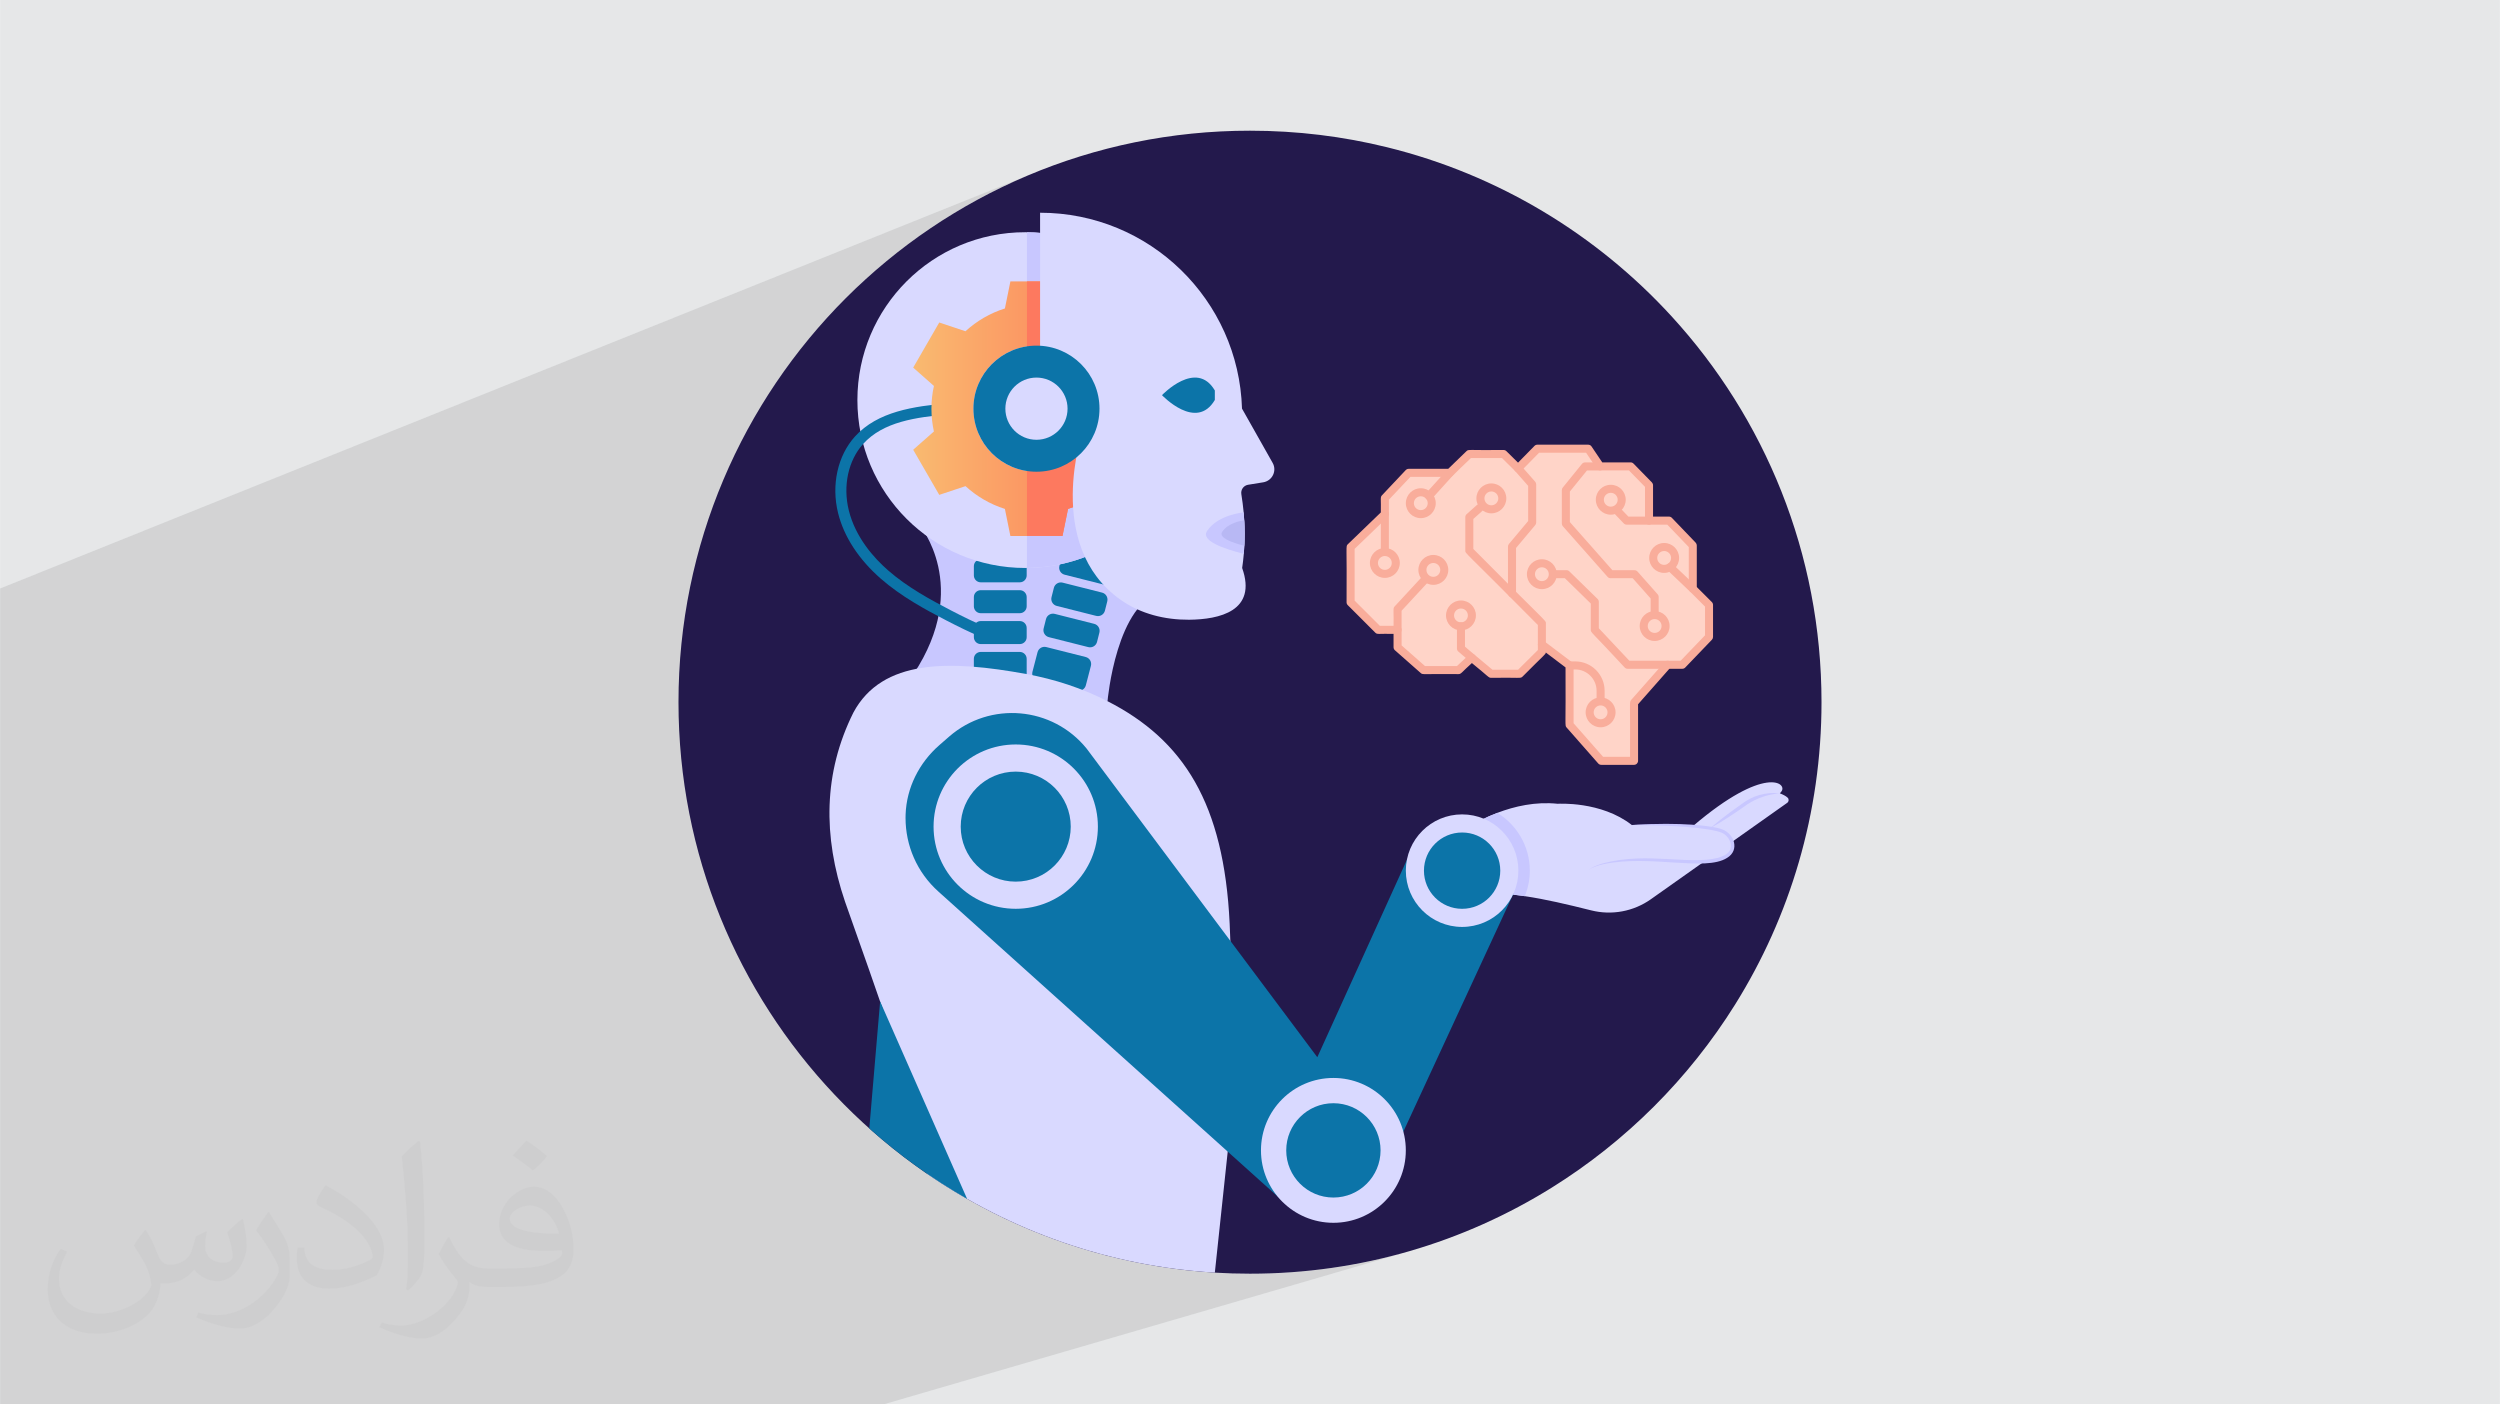 <?xml version="1.0" encoding="UTF-8"?>
<!DOCTYPE svg PUBLIC "-//W3C//DTD SVG 1.0//EN" "http://www.w3.org/TR/2001/REC-SVG-20010904/DTD/svg10.dtd">
<!-- Creator: CorelDRAW -->
<svg xmlns="http://www.w3.org/2000/svg" xml:space="preserve" width="3.708in" height="2.083in" version="1.0" style="shape-rendering:geometricPrecision; text-rendering:geometricPrecision; image-rendering:optimizeQuality; fill-rule:evenodd; clip-rule:evenodd"
viewBox="0 0 3702.73 2080.18"
 xmlns:xlink="http://www.w3.org/1999/xlink"
 xmlns:xodm="http://www.corel.com/coreldraw/odm/2003">
 <defs>
  <style type="text/css">
   <![CDATA[
    .fil0 {fill:#E6E7E8}
    .fil6 {fill:#0C74A8;fill-rule:nonzero}
    .fil3 {fill:#23194C;fill-rule:nonzero}
    .fil9 {fill:#B8B8F4;fill-rule:nonzero}
    .fil5 {fill:#C8C7FF;fill-rule:nonzero}
    .fil4 {fill:#D9D9FF;fill-rule:nonzero}
    .fil11 {fill:#F9AD9B;fill-rule:nonzero}
    .fil8 {fill:#FD795F;fill-rule:nonzero}
    .fil10 {fill:#FFD4C8;fill-rule:nonzero}
    .fil2 {fill:#373435;fill-opacity:0.031}
    .fil1 {fill:#2B2A29;fill-opacity:0.102}
    .fil7 {fill:url(#id0)}
   ]]>
  </style>
  <linearGradient id="id0" gradientUnits="userSpaceOnUse" x1="1352.48" y1="605.35" x2="1717.95" y2="605.35">
   <stop offset="0" style="stop-opacity:1; stop-color:#F9BA70"/>
   <stop offset="1" style="stop-opacity:1; stop-color:#FE7055"/>
  </linearGradient>
 </defs>
 <g id="Layer_x0020_1">
  <polygon class="fil0" points="-0,0 3702.73,0 3702.73,2080.18 -0,2080.18 "/>
  <path class="fil1" d="M-0 1529.95l0 -1.34 0 -1.18 0 -0.4 0 -0.77 0 -0.87 0 -1.73 0 -1.03 0 -0.79 0 -2.18 0 -1.07 0 -0.09 0 -1.95 0 -0.53 0 -1.08 0 -2.15 0 -2.39 0 -0.1 0 -1.65 0 -3.58 0 -0.24 0 -0.18 0 -2.28 0 -0.82 0 -0.35 0 -0.16 0 -0.85 0 -0.08 0 -0.93 0 -0.15 0 -2.37 0 -0.51 0 -0.04 0 -0.09 0 -0.57 0 -0.65 0 -0.42 0 -0.28 0 -0.05 0 -0.33 0 -0.21 0 -0.37 0 -0.9 0 -0.36 0 -0.74 0 -0.9 0 -0.55 0 -0.87 0 -0.13 0 -2.06 0 -0.69 0 -3.03 0 -0.49 0 -0 0 -3.42 0 -0.32 0 -0.01 0 -0.12 0 -0.77 0 -0.31 0 -0.68 0 -0.13 0 -0.75 0 -1.3 0 -0.92 0 -0.19 0 -1.39 0 -0.29 0 -1.71 0 -1.08 0 -0.37 0 -0.63 0 -0.45 0 -3.34 0 -0.19 0 -1.83 0 -1.88 0 -0.4 0 -1.54 0 -0.09 0 -1.66 0 -1.97 0 -0.35 0 -0.23 0 -1.32 0 -1.16 0 -2.48 0 -0.33 0 -0.78 0 -2.91 0 -1.84 0 -4.58 0 -1.46 0 -0.54 0 -1.56 0 -2.94 0 -4.25 0 -0 0 -2.71 0 -0.91 0 -1.85 0 -5.48 0 -3.7 0 -0.59 0 -2.05 0 -0.02 0 -0.51 0 -0.09 0 -3.49 0 -3 0 -0.69 0 -4.05 0 -0.68 0 -3.8 0 -0.73 0 -0.02 0 -12.68 0 -4.08 0 -5.25 0 -3.11 0 -6.46 0 -7.91 0 -2.48 0 -5.72 0 -7.55 0 -0.17 0 -6.73 0 -4.21 0 -12.65 0 -7.71 0 -16.01 0 -12.43 0 -3.23 0 -18.75 0 -0.91 0 -0.61 0 -10.69 0 -10.63 0 -0.74 0 -2.93 0 -5.53 0 -4.14 0 -0.02 0 -16.08 0 -23.55 0 -14.02 0 -0.05 0 -14.82 0 -4.87 0 -0.06 0 -0.85 0 -2.09 0 -7.78 0 -0.04 0 -1.5 0 -14.44 0 -15.06 0 -1 0 -0.03 0 -3.93 0 -2.08 0 -0.01 0 -28.57 0 -21.63 0 -9.96 0 -0.34 0 -15.33 0 -9.03 0 -8.72 0 -57.14 0 -0.93 0 -17.16 0 -1.05 0 -56.42 1521.84 -611.61 -37.5 16.95 -36.5 18.69 -35.45 20.38 -34.35 22.02 -33.19 23.6 -31.98 25.13 -30.72 26.61 -7.9 7.53 266.19 -105.93 15.12 0.37 14.93 1.12 14.71 1.84 14.48 2.54 14.23 3.22 13.97 3.89 13.68 4.54 13.38 5.17 13.06 5.79 12.72 6.38 12.37 6.96 12 7.52 11.61 8.07 11.2 8.59 10.77 9.1 10.33 9.59 9.87 10.06 9.39 10.51 8.9 10.95 8.38 11.36 7.85 11.77 7.3 12.15 6.73 12.52 6.14 12.86 5.54 13.19 4.92 13.5 4.28 13.8 3.63 14.07 2.96 14.33 2.26 14.57 1.56 14.8 0.83 15 45.34 80.32 1.88 4.54 0.67 4.63 -0.45 4.56 -1.49 4.29 -2.45 3.84 -3.31 3.21 -4.09 2.4 -36.68 13.4 -0.26 0.75 -0.32 2.32 0.14 2.41 0.52 3.36 0.5 3.38 0.48 3.38 0.45 3.39 0.42 3.39 0.39 3.38 0.36 3.38 0.32 3.36 0 0 0.13 1.47 0.13 1.48 0.11 1.48 0.11 1.48 0.1 1.47 0.09 1.48 0.09 1.47 0.01 0.14 0.07 1.17 0.19 3.87 0.15 3.86 0.11 3.68 241.32 -87.29 0.58 -0.15 0.6 -0.09 0.61 -0.03 11.56 0 75.86 -27.42 0.79 -0.23 1.03 -0.15 1.36 -0.09 1.77 -0.04 2.27 -0.01 2.85 0.02 3.51 0.04 4.25 0.05 5.08 0.04 5.99 0.03 6.99 0 8.07 -0.04 9.23 -0.08 0.58 0.03 0.57 0.09 0.56 0.14 0.54 0.19 0.52 0.24 0.5 0.29 0.47 0.35 0.44 0.39 4.85 4.8 39.25 -14.12 0.57 -0.15 0.59 -0.09 0.6 -0.03 75.3 0 0.74 0.05 0.72 0.13 0.69 0.22 0.66 0.3 0.62 0.38 0.57 0.45 0.51 0.52 0.45 0.59 15.87 23.58 42.03 0 0.6 0.03 0.59 0.09 0.57 0.15 0.55 0.2 0.53 0.26 0.5 0.31 0.48 0.36 0.44 0.4 27.25 27.88 0.39 0.43 0.34 0.47 0.29 0.5 0.24 0.52 0.19 0.54 0.14 0.56 0.09 0.57 0.03 0.58 0 46.47 23.59 0 0.61 0.03 0.59 0.09 0.58 0.15 0.56 0.21 0.54 0.26 0.51 0.31 0.48 0.37 0.44 0.42 35.26 36.78 0.38 0.43 0.33 0.46 0.28 0.49 0.24 0.51 0.18 0.53 0.13 0.55 0.08 0.56 0.03 0.57 0 61.56 22.33 22.32 0.39 0.44 0.35 0.47 0.3 0.5 0.25 0.53 0.2 0.55 0.14 0.57 0.09 0.58 0.03 0.59 0 47.42 -0.03 0.57 -0.08 0.56 -0.13 0.55 -0.18 0.53 -0.24 0.51 -0.28 0.49 -0.33 0.46 -0.38 0.43 -39.55 41.22 -0.44 0.42 -0.48 0.37 -0.51 0.31 -0.53 0.26 -0.56 0.2 -29.49 9.89 -37.82 42.92 0 83.77 -0.12 1.2 -0.35 1.12 -0.55 1.01 -0.73 0.88 -0.88 0.73 -1.01 0.55 -234.52 77.02 2.3 0.59 3.82 1.4 33.28 -10.92 5.07 -1.63 5.19 -1.54 5.31 -1.43 5.41 -1.32 5.52 -1.19 5.62 -1.05 5.7 -0.89 5.79 -0.72 5.87 -0.55 5.94 -0.36 6 -0.15 6.06 0.07 6.11 0.29 6.16 0.53 0.73 -0.04 2.12 -0.07 3.38 -0.05 4.52 0.05 5.54 0.21 6.44 0.43 7.22 0.72 7.87 1.08 8.4 1.5 8.82 1.98 9.1 2.53 9.28 3.14 9.32 3.82 9.25 4.57 9.05 5.37 8.73 6.25 0.56 -0.02 1.49 -0.04 184.56 -59.64 4.73 -1.38 4.38 -1.03 4.03 -0.7 3.68 -0.39 3.35 -0.11 3.02 0.14 2.69 0.37 2.37 0.57 2.06 0.75 1.75 0.91 1.44 1.03 1.15 1.14 0.85 1.22 0.57 1.27 0.28 1.31 0 1.31 -0.26 1.29 -0.53 1.25 -0.79 1.18 -2.15 2.59 1.7 0.69 1.66 0.72 1.6 0.75 1.53 0.78 1.45 0.83 1.35 0.87 1.23 0.93 1.1 0.98 0.67 0.86 0.44 0.96 0.23 1.02 0.01 1.04 -0.21 1.02 -0.42 0.97 -0.63 0.88 -0.83 0.75 -81.21 57.45 0.1 0.3 0.1 0.3 0.09 0.31 0.09 0.31 0.08 0.32 0.08 0.32 0.07 0.33 0.07 0.34 0.31 2.1 0.09 2.15 -0.16 2.17 -0.45 2.18 -0.79 2.16 -1.16 2.13 -1.57 2.07 -2.02 1.99 -2.52 1.89 -3.04 1.76 -3.62 1.62 -4.23 1.45 -18.26 5.8 1.08 -0.07 4.66 -0.5 4.44 -0.67 4.22 -0.86 3.97 -1.07 -40.71 12.93 -0.32 0.23 -14.46 10.22 -12.01 8.5 -9.8 6.93 -7.8 5.52 -6.03 4.26 -4.47 3.16 -3.13 2.22 -2.02 1.43 -1.13 0.8 -0.04 0.03 -0.42 0.29 -0.02 0.01 -4.88 3.25 -5.02 2.97 -5.15 2.68 -5.28 2.39 -5.38 2.1 -5.47 1.81 -214.58 67.76 -120.97 261.41 1.54 6.02 1.63 10.65 0.55 10.97 -0.55 10.97 -1.63 10.65 -2.64 10.28 -3.61 9.86 -4.52 9.38 -5.37 8.84 -6.18 8.26 -6.92 7.62 -7.62 6.92 -8.26 6.18 -8.84 5.37 -9.38 4.52 -9.86 3.61 -205.61 60.77 -1.9 17.87 3.24 0.2 3.24 0.18 3.24 0.17 3.24 0.16 3.25 0.14 3.25 0.13 3.25 0.12 3.25 0.1 3.25 0.09 3.26 0.08 3.26 0.07 3.26 0.06 3.27 0.04 3.27 0.03 3.27 0.02 3.28 0.01 15.36 -0.14 15.3 -0.41 15.22 -0.68 15.16 -0.95 15.08 -1.21 15.01 -1.47 14.93 -1.73 14.85 -1.99 14.77 -2.25 14.68 -2.5 14.6 -2.75 14.51 -3 14.42 -3.25 14.32 -3.49 14.23 -3.73 14.12 -3.97 -779.56 227.08 -116.59 0 -55.12 0 -56.15 0 -52.51 0 -11.61 0 -40.79 0 -18.72 0 -126.96 0 -34.57 0 -274.99 0 -9.6 0 -65.92 0 -34.79 0 -14.75 0 -96.02 0 -27.58 0 -179.15 0 -14.6 0 -0.01 0 -0.44 0 -64.56 0 -7.12 0 -5.81 0 0 -0.79 0 -0.67 0 -4.49 0 -6.95 0 -0.15 0 -2.34 0 -8.54 0 -6.36 0 -4.28 0 -2.78 0 -0.24 0 -0.48 0 -0.81 0 -0.45 0 -0.49 0 -0.44 0 -1.76 0 -0.22 0 -5.92 0 -2.68 0 -4.97 0 -1.04 0 -0.18 0 -1.42 0 -0.38 0 -0.56 0 -3.66 0 -2.52 0 -10.95 0 -0.51 0 -0.19 0 -27.66 0 -13.69 0 -7.29 0 -8.87 0 -2.98 0 -2.89 0 -7.86 0 -0.25 0 -3.47 0 -3.68 0 -1.67 0 -3.82 0 -2.96 0 -0.88 0 -2.19 0 -3.87 0 -41.92 0 -0.96 0 -9.77 0 -1.83 0 -1.79 0 -2.68 0 -0.31 0 -5.28 0 -3.71 0 -2.45 0 -0.46 0 -0.1 0 -0.26 0 -6.82 0 -3.57 0 -0.23 0 -0.61 0 -4.74 0 -0.43 0 -0.51 0 -0.26 0 -2.3 0 -1.8 0 -0.49 0 -0.49 0 -3.08 0 -1.56 0 -0.72 0 -6.56 0 -0.82 0 -2.04 0 -0.99 0 -5.45 0 -12.4 0 -0.98 0 -1 0 -0.46 0 -3.44 0 -1.67 0 -1.74 0 -2.39 0 -1.28 0 -0.09 0 -0.57 0 -4.31 0 -0.57 0 -3.94 0 -1.35 0 -0.58 0 -2.16 0 -0.83 0 -2.32 0 -0.47 0 -0.86 0 -0.71 0 -0.28 0 -2.33 0 -4.49 0 -2.06 0 -0.01 0 -0.05 0 -0.23 0 -2.49 0 -0.92 0 -1.72 0 -0 0 -0.61 0 -1.15 0 -1.23 0 -0.75 0 -1.64 0 -0.33 0 -1.18 0 -0.19 0 -0.74 0 -0.58 0 -1.2 0 -1.46 0 -0.15 0 -2.64 0 -4.98 0 -0.39 0 -0.09 0 -2.95 0 -4.44 0 -0.93 0 -3.18 0 -1.39 0 -4.43 0 -1.05 0 -7.01 0 -0.18 0 -2.49 0 -0.39 0 -4.94 0 -0.88 0 -0.19 0 -0.61 0 -3.05 0 -0.69 0 -1.47 0 -0.74 0 -0.48 0 -1.31 0 -1.05 0 -0.46 0 -0.86 0 -0.88 0 -0.49 0 -2.59 0 -1.23 0 -0.27 0 -0.8 0 -2.41 0 -0.29 0 -1.09 0 -0.48 0 -1.57 0 -0.74 0 -0.3 0 -1.89 0 -0.2 0 -0.66 0 -0.13 0 -1.42 0 -0.5 0 -0.38 0 -1.81 0 -1.79 0 -0.36 0 -3.28 0 -1.51 0 -1.8 0 -3.14 0 -0.82 0 -1.36 0 -0.5 0 -4.68 0 -1.2 0 -0.29 0 -1.35 0 -0.37 0 -1.58 0 -1.38 0 -2.18 0 -1.37 0 -0.17 0 -0.71 0 -1.07 0 -6.49 0 -0 0 -1.68 0 -0.98 0 -0.13 0 -9.04 0 -0.81 0 -0.29 0 -4.89 0 -0.56 0 -0.28 0 -0.14 0 -0.15 0 -0.34 0 -0.38 0 -1.6 0 -0.72 0 -0.63 0 -0.9 0 -3.21 0 -1.7 0 -0.4 0 -0.07 0 -2.12 0 -0.4 0 -0.13 0 -0.91 0 -0.26 0 -0.22 0 -0.92 0 -1.64 0 -1.21 0 -1.95 0 -2.09 0 -0.51 0 -0.69 0 -0.6 0 -1.2 0 -6.33 0 -1.99 0 -8.05 0 -0.25 0 -0.21 0 -0.41 0 -1.07 0 -0.17 0 -0.14 0 -0.39 0 -3.48 0 -1.16 0 -0.2 0 -0.94 0 -0.07 0 -0.46 0 -0.1 0 -0.26 0 -1 0 -3.25 0 -0.11 0 -0.19 0 -0.39 0 -0.16 0 -1 0 -2.21 0 -0.57 0 -0.46 0 -0.47 0 -0.67 0 -1.05 0 -2.26zm2445.6 -198.34l704.91 748.57 -704.91 -748.57z"/>
  <path class="fil2" d="M215.96 1821.93c7.07,10.71 11.65,21.01 16.13,32.45 3.33,6.66 5.09,18.93 20.7,18.93 4.57,0 11.13,-1.35 16.95,-4.57 6.55,-3.44 11.54,-8.64 14.15,-16.53l6.24 -21.01 15.19 -7.49 1.04 1.04c-2.08,7.91 -2.59,15.5 -2.59,21.43 0,17.57 15.19,24.23 27.25,24.23 7.07,0 13.42,-3.44 13.42,-9.89 0,-8.32 -3.53,-22.47 -8.12,-35.16 7.07,-7.07 14.15,-14.15 22.26,-19.87l1.25 0.63c3.53,14.98 5.51,29.75 5.51,39.63 0,9.67 -4.27,20.39 -7.8,27.36 -7.28,13.73 -20.18,24.65 -35.78,24.65 -11.85,0 -25.06,-5.93 -34.12,-16.95l-0.52 0c-8.53,10.61 -21.74,20.18 -42.86,20.18l-6.55 0c-1.04,13.94 -4.05,23.81 -8.64,32.66 -12.58,24.54 -49.92,41.92 -85.08,41.92 -48.89,0 -73.43,-28.19 -73.43,-65.73 0,-23.19 7.59,-44.72 19.24,-60.01l9.56 3.95c-7.28,13.94 -12.17,27.04 -12.17,39.94 0,35.16 28.61,51.9 61.58,51.9 30.58,0 68.44,-19.45 75.31,-42.02 -2.59,-24.65 -11.85,-36.19 -26,-58.66 4.27,-7.49 9.78,-14.98 16.64,-22.98l1.25 0 0 0 0 0 -0.01 -0.04zm563.83 -132.3c10.3,6.45 20.39,14.04 30.27,22.78 -5.51,7.8 -12.38,14.88 -20.91,21.12 -9.89,-8.01 -19.76,-14.88 -29.86,-22.16 6.86,-7.7 13.63,-15.08 20.49,-21.74l0 0 0 0 0 0 0 0 0 0 0.01 0zm5.3 96.11c-16.64,0 -30.27,10.92 -30.27,19.03 0,17.38 33.28,22.78 73.12,22.56 -4.99,-20.39 -22.47,-41.61 -42.86,-41.61l0 0.01zm-37.35 92.99c21.64,0 40.57,-0.63 55.02,-4.27 16.13,-4.05 29.75,-12.17 29.75,-17.78 0,-1.46 0,-3.22 -0.52,-4.68 -9.05,0.83 -19.45,0.83 -28.5,0.83 -29.33,0 -51.79,-6.66 -60.64,-23.09 -2.19,-4.57 -3.74,-9.67 -3.74,-15.5 0,-15.92 6.86,-31.41 18.93,-42.13 10.08,-8.84 21.22,-14.35 32.55,-14.35 20.49,0 36.81,16.44 48.26,42.34 6.24,14.15 10.5,30.47 10.5,51.07 0,13.73 -3.74,25.27 -12.27,33.8 -15.92,15.4 -45.24,21.22 -90.17,21.22l-20.39 0 0 0 -5.3 0c-11.13,0 -19.14,-1.98 -25.48,-6.86l-1.04 0c0.31,2.59 0.52,5.09 0.52,7.49 0,10.08 -3.33,22.98 -10.08,33.28 -19.97,29.64 -41.61,42.53 -60.33,42.53 -18.93,0 -42.13,-7.28 -63.03,-16.75l3.74 -7.28c6.76,2.81 16.13,4.68 29.02,4.68 33.8,0 78.21,-32.45 83.72,-64.17 -1.25,-2.59 -3.53,-6.03 -6.76,-9.67 -9.89,-11.75 -16.13,-21.53 -21.95,-31.82 4.99,-9.89 9.56,-17.78 13.83,-24.96l1.77 -0.21c14.46,29.44 27.56,46.28 56.78,46.28l4.57 0 0 0 21.22 0 0 0 0 0 0 0 0 0 0 0 0.04 0zm-146.45 31.1c2.5,-13.52 2.7,-28.7 2.7,-42.86l0 -21.01c0,-39.21 -4.99,-96.2 -9.05,-133.34 7.07,-7.59 16.95,-16.53 24.75,-22.56l2.29 0.63c5.3,46.7 6.55,100.79 6.55,150.81 0,13.11 -0.52,25.9 -1.77,35.26 -0.73,11.85 -7.59,20.8 -22.26,34.53l-3.22 -1.46zm-150.71 -61.89c0.73,18.41 9.78,32.87 41.4,32.87 19.66,0 36.3,-5.09 54.71,-13.83 3.33,-1.46 5.09,-3.44 5.09,-5.09 0,-11.54 -8.84,-26.83 -23.71,-40.77 -14.46,-13.11 -33.6,-24.65 -51.48,-32.35 -6.14,-2.59 -8.12,-5.3 -8.12,-7.91 0,-5.3 7.07,-16.44 12.9,-24.44l1.98 -0.21c20.49,10.71 43.38,26.63 60.33,44.3 15.4,16.33 24.96,32.87 24.96,50.86 0,13.31 -4.05,25.79 -10.61,37.44 -22.47,11.33 -46.39,19.97 -70.1,19.97 -28.81,0 -48.47,-13.52 -48.47,-45.24 0,-3.44 0,-8.73 1.25,-15.61l9.89 0 0 0 0 0 0 0 0 0 0 0 -0.01 0zm-52.11 -52.32l17.89 28.92c6.55,10.71 12.69,22.37 12.69,40.77l0 23.5c0,19.03 -12.17,39.42 -31.82,59.6 -15.4,13.63 -29.02,19.45 -41.61,19.45 -18.72,0 -40.15,-5.82 -64.9,-16.44l2.81 -7.28c7.8,2.08 16.84,3.84 27.98,3.84 35.58,-0.21 71.97,-26.21 88.61,-57.93 1.98,-3.64 2.7,-7.07 2.7,-9.47 0,-3.64 -1.98,-7.7 -3.53,-11.33 -9.05,-17.05 -19.14,-32.66 -30.27,-47.12 5.82,-9.16 11.65,-17.99 17.99,-26.73l1.46 0.21 0 0 0 0 0 0 0 0 0 0 -0.01 0z"/>
  <g id="_1668764299760">
   <path class="fil3" d="M2697.88 1040.09c0,164.45 -46.9,317.9 -127.99,447.81 -68.51,109.71 -161.46,202.54 -271.22,271 -129.8,80.93 -283.08,127.71 -447.3,127.71 -17.49,0 -34.82,-0.51 -52.09,-1.58 -442.7,-26.87 -794.43,-394.4 -794.43,-844.94 0,-467.5 378.96,-846.52 846.52,-846.52 69.92,0 137.93,8.46 202.89,24.49 164.73,40.52 310.5,129.24 421.51,250.4 137.93,150.56 222.12,351.24 222.12,571.62z"/>
   <path class="fil4" d="M2647.09 1189.14l-81.21 57.45c0.28,0.79 0.51,1.64 0.68,2.54 2.14,11 -3.16,25.06 -42.95,27.31 -98.78,69.86 -74.57,52.74 -78.44,55.48 -25.62,18.11 -57.9,24.21 -88.37,16.53 -35.27,-8.86 -68.12,-16.59 -98.43,-21.05 -7.05,-1.07 -13.94,-1.92 -20.71,-2.6 -25.45,-2.48 -48.93,-2.2 -70.26,2.32l-8.52 -91.48c0,0 23.54,-18.17 58.8,-31.66 25.28,-9.65 56.55,-16.93 89.51,-13.43 0,0 64.28,-4.29 109.77,31.49 0,0 49.32,-1.69 90.52,1.52 106.98,-91.24 140.68,-63.25 130.87,-51.07l-2.15 2.59c4.57,1.81 8.86,3.84 11.62,6.55 2.09,2.15 1.75,5.7 -0.73,7.51z"/>
   <path class="fil5" d="M2265.82 1289.59c0,13.38 -2.65,26.13 -7.45,37.81 -33.52,-4.96 -63.94,-5.98 -90.97,-0.28l-8.52 -91.48c0,0 23.54,-18.17 58.8,-31.66 28.84,17.66 48.14,49.44 48.14,85.61z"/>
   <path class="fil5" d="M2635.48 1175.09c-18.77,1.8 -33.47,7.36 -47.05,15.99 -0.66,0.43 -27.36,20.02 -52.16,33.79 0.57,0.12 9.91,1.7 14.33,3.46 18.2,6.81 26.45,31.01 7.31,42.44 -32.53,20.53 -113.56,-5.27 -182.46,9.16 -3.93,0.86 -7.87,1.9 -11.67,3.27 -3.81,1.34 -7.63,2.87 -10.79,5.44 5.31,-4.94 15.16,-8.16 22.11,-10.09 65.06,-16.98 126.6,3.02 169.48,-7.98 6.76,-1.99 15.06,-5.27 17.89,-11.76 2.43,-5.28 1.15,-13.54 -4.55,-19.73 -5.03,-5.41 -10.04,-6.63 -14.65,-7.85 -32.26,-8.07 -93.61,-8.91 -127,-9.19 77.84,-5.14 118.54,2.65 119.11,2.68 13.26,-11.56 30.21,-23.93 44.08,-33.71 7.85,-6.05 17.03,-10.9 26.64,-13.47 9.59,-2.7 19.66,-3.72 29.4,-2.44z"/>
   <path class="fil5" d="M1723.45 876.05c-70.18,13.91 -83.12,162.51 -83.12,162.51l-287.13 -40.52c85.6,-129.72 8.54,-220.4 8.54,-220.4l-19.52 -38.02 234.63 -10.17 146.6 146.6z"/>
   <path class="fil6" d="M1520.58 975.85l0 21.61c0,5.64 -4.58,10.21 -10.22,10.21l-57.81 0c-5.63,0 -10.22,-4.57 -10.22,-10.21l0 -21.61c0,-5.65 4.59,-10.22 10.22,-10.22l57.81 0c5.63,0 10.22,4.57 10.22,10.22z"/>
   <path class="fil6" d="M1520.58 884.38l0 13.68c0,5.65 -4.57,10.22 -10.22,10.22l-57.79 0c-5.65,0 -10.22,-4.57 -10.22,-10.22l0 -13.68c0,-5.64 4.56,-10.22 10.22,-10.22l57.79 0c5.64,0 10.22,4.57 10.22,10.22z"/>
   <path class="fil6" d="M1520.58 838.64l0 13.68c0,5.64 -4.57,10.22 -10.22,10.22l-57.79 0c-5.65,0 -10.22,-4.57 -10.22,-10.22l0 -13.68c0,-5.64 4.56,-10.21 10.22,-10.21l57.79 0c5.64,0 10.22,4.56 10.22,10.21z"/>
   <path class="fil6" d="M1628.29 936.95l-3.49 13.83c-1.44,5.71 -7.23,9.16 -12.94,7.72l-58.44 -14.75c-5.71,-1.44 -9.16,-7.23 -7.72,-12.94l3.49 -13.83c1.44,-5.71 7.23,-9.16 12.94,-7.72l58.44 14.75c5.71,1.44 9.17,7.23 7.72,12.94z"/>
   <path class="fil6" d="M1615.75 986.11l-7.52 28.91c-1.44,5.72 -7.23,9.17 -12.94,7.72l-58.44 -14.75c-5.71,-1.44 -9.16,-7.23 -7.72,-12.94l7.52 -28.91c1.44,-5.72 7.23,-9.17 12.94,-7.72l58.44 14.75c5.71,1.44 9.16,7.23 7.72,12.94z"/>
   <path class="fil6" d="M1639.96 890.69l-3.49 13.83c-1.44,5.72 -7.23,9.17 -12.94,7.72l-58.44 -14.75c-5.71,-1.44 -9.16,-7.23 -7.72,-12.94l3.49 -13.83c1.44,-5.71 7.23,-9.16 12.94,-7.72l58.44 14.75c5.71,1.44 9.16,7.23 7.72,12.94z"/>
   <path class="fil6" d="M1651.63 844.44l-3.49 13.83c-1.44,5.72 -7.23,9.17 -12.94,7.72l-58.44 -14.75c-5.72,-1.44 -9.17,-7.23 -7.72,-12.94l3.49 -13.83c1.44,-5.71 7.23,-9.17 12.94,-7.72l58.44 14.75c5.71,1.44 9.17,7.23 7.72,12.94z"/>
   <path class="fil4" d="M1766.96 592.62c0,137.24 -111.22,248.66 -248.46,248.66 -137.45,0 -248.66,-111.42 -248.66,-248.66 0,-137.24 111.22,-248.66 248.66,-248.66 137.24,0 248.46,111.42 248.46,248.66z"/>
   <path class="fil6" d="M1461.98 946.79c-1.05,0 -2.11,-0.2 -3.14,-0.63 -21.46,-8.93 -42.07,-19.31 -57.65,-27.37 -30.97,-16.03 -66.54,-35.33 -96.59,-61.58 -32.77,-28.64 -54.68,-62.25 -63.35,-97.22 -10.3,-41.51 -0.74,-84.96 24.95,-113.39 33.61,-37.21 87.12,-44.81 139.04,-49.41 4.51,-0.4 8.47,2.93 8.87,7.43 0.4,4.5 -2.93,8.47 -7.43,8.87 -50.7,4.49 -98.67,11.24 -128.34,44.08 -22.09,24.45 -30.21,62.18 -21.21,98.48 9.94,40.04 37.16,70.41 58.24,88.83 28.68,25.05 63.22,43.78 93.35,59.37 15.28,7.91 35.5,18.09 56.4,26.79 8.24,3.43 5.76,15.74 -3.14,15.74z"/>
   <path class="fil5" d="M1521.02 343.99l0 497.27c136.08,-1.36 245.94,-112.24 245.94,-248.64 0,-136.4 -109.86,-247.27 -245.94,-248.63z"/>
   <path class="fil7" d="M1535.05 698.72c-4.8,0 -9.48,-0.34 -14.05,-1.07 -44.92,-6.77 -79.29,-45.55 -79.29,-92.32 0,-46.78 34.37,-85.56 79.29,-92.33 4.57,-0.74 9.25,-1.07 14.05,-1.07 51.58,0 93.4,41.82 93.4,93.4 0,51.58 -41.81,93.4 -93.4,93.4zm151.87 -59.65c2.43,-10.83 3.72,-22.12 3.72,-33.7 0,-11.62 -1.3,-22.91 -3.72,-33.74l30.75 -27.14 -38.09 -66.31 -39.33 12.48c-16.59,-15.19 -36.45,-26.87 -58.41,-33.75l-8.18 -40.07 -77.2 0 -8.13 40.07c-22.01,6.88 -41.87,18.57 -58.41,33.75l-38.83 -12.98 -38.6 66.82 30.7 27.14c-2.43,10.83 -3.67,22.12 -3.67,33.74 0,11.57 1.24,22.8 3.61,33.7l0 0.06 -30.65 27.03 38.6 66.82 38.88 -12.92c16.54,15.12 36.4,26.81 58.35,33.75l8.13 40.07 77.2 0 8.18 -40.07c21.96,-6.94 41.76,-18.63 58.36,-33.75l39.22 12.7 38.54 -66.48 -31.04 -27.2z"/>
   <path class="fil8" d="M1717.95 666.27l-38.54 66.48 -39.22 -12.7c-16.59,15.12 -36.4,26.81 -58.36,33.75l-8.18 40.07 -52.65 0 0 -377.04 52.65 0 8.18 40.07c21.96,6.88 41.82,18.57 58.41,33.75l39.33 -12.48 38.09 66.31 -30.75 27.14c2.43,10.83 3.72,22.12 3.72,33.74 0,11.57 -1.3,22.86 -3.72,33.7l31.04 27.2z"/>
   <path class="fil4" d="M1870.86 714.41l-22.57 3.66c-6.51,1.22 -10.78,7.32 -9.76,13.83 1.42,8.94 2.64,18.09 3.46,27.04 1.83,20.74 1.83,41.28 0.2,61.41 -0.61,7.11 -1.42,14.03 -2.44,20.94 22.57,63.84 -33.75,76.25 -78.69,76.66 -35.58,0.2 -71.36,-8.54 -100.65,-29.08 -0.2,-0.2 -0.4,-0.2 -0.61,-0.4 -114.68,-80.72 -55.92,-251.31 -55.92,-251.31l-63.44 0 0 -322.06c162.25,0 294.21,129.11 299.09,290.14l45.34 80.32c6.71,11.79 -0.4,26.63 -14.03,28.87z"/>
   <path class="fil6" d="M1799.28 578.39l0 14.03c-27.45,46.76 -78.28,-7.12 -78.28,-7.12 0,0 50.83,-53.67 78.28,-6.91z"/>
   <path class="fil6" d="M1535.07 698.72c-51.6,0 -93.37,-41.82 -93.37,-93.41 0,-51.54 41.77,-93.36 93.37,-93.36 51.55,0 93.36,41.82 93.36,93.36 0,51.6 -41.81,93.41 -93.36,93.41z"/>
   <path class="fil4" d="M1535.07 651.4c-25.45,0 -46.06,-20.63 -46.06,-46.08 0,-25.43 20.61,-46.06 46.06,-46.06 25.43,0 46.06,20.63 46.06,46.06 0,25.45 -20.63,46.08 -46.06,46.08z"/>
   <path class="fil4" d="M1830.26 1594.05l-30.98 290.98c-157.51,-9.54 -303.39,-62.19 -425.97,-146.28 -9.09,-56.1 -20.83,-107.68 -36.18,-155.99 -19.8,-62.36 -85.67,-247.4 -85.67,-247.4 -32.9,-97.01 -32,-190.64 12.41,-279.86 42.72,-79.74 142.78,-77.99 256.38,-57.11 41.7,7.67 82.28,20.88 120.04,40.18 112.7,57.56 172.46,151.47 180.93,329.19l9.03 226.3z"/>
   <path class="fil6" d="M1432.34 1775.77c-52.19,-29.88 -100.32,-64.54 -144.86,-104.35l16.03 -188.09 128.84 292.44z"/>
   <path class="fil6" d="M2241.57 1323.77l-203.75 440.28 -35.76 23.56c-31.5,20.75 -73.02,17.64 -101.07,-7.57l-510.82 -459.15c-32.42,-28.85 -49.01,-68.98 -49.01,-109.31 0,-1.67 0.03,-3.35 0.08,-5.02 1.36,-39.72 20.12,-76.86 50.09,-102.96l14.41 -12.56c60.7,-52.86 153.2,-44.72 203.76,17.93l341.56 456.97 132.57 -292.1 157.95 49.93z"/>
   <path class="fil4" d="M2082.16 1703.93c0,59.23 -48.04,107.27 -107.27,107.27 -59.23,0 -107.27,-48.04 -107.27,-107.27 0,-59.23 48.04,-107.27 107.27,-107.27 59.23,0 107.27,48.04 107.27,107.27z"/>
   <path class="fil4" d="M2248.88 1289.61c0,46.02 -37.3,83.35 -83.34,83.35 -46.02,0 -83.35,-37.33 -83.35,-83.35 0,-46.05 37.32,-83.34 83.35,-83.34 46.04,0 83.34,37.29 83.34,83.34z"/>
   <path class="fil4" d="M1626.06 1224.39c0,67.21 -54.49,121.7 -121.7,121.7 -67.21,0 -121.7,-54.48 -121.7,-121.7 0,-67.21 54.49,-121.69 121.7,-121.69 67.21,0 121.7,54.48 121.7,121.69z"/>
   <path class="fil6" d="M1585.85 1224.39c0,45 -36.48,81.49 -81.49,81.49 -45.01,0 -81.49,-36.49 -81.49,-81.49 0,-45 36.48,-81.49 81.49,-81.49 45,0 81.49,36.48 81.49,81.49z"/>
   <path class="fil6" d="M2044.75 1703.93c0,38.57 -31.28,69.86 -69.86,69.86 -38.58,0 -69.86,-31.29 -69.86,-69.86 0,-38.58 31.28,-69.86 69.86,-69.86 38.58,0 69.86,31.29 69.86,69.86z"/>
   <path class="fil6" d="M2222.06 1289.61c0,31.21 -25.29,56.52 -56.52,56.52 -31.21,0 -56.52,-25.31 -56.52,-56.52 0,-31.22 25.3,-56.52 56.52,-56.52 31.22,0 56.52,25.29 56.52,56.52z"/>
   <path class="fil5" d="M1842.95 808.41c-0.18,3.99 -0.45,7.98 -0.77,11.93 -29.89,-7.53 -63.84,-19.32 -54.48,-33.75 16.25,-24.59 54.28,-27.65 54.28,-27.65 0.36,3.94 0.64,7.89 0.84,11.81 0.7,12.67 0.74,25.23 0.13,37.67z"/>
   <path class="fil9" d="M1842.95 808.41c-18.26,-4.69 -38.48,-11.88 -32.8,-20.67 8.88,-13.39 28.18,-16.46 32.67,-17 0.7,12.67 0.74,25.23 0.13,37.67z"/>
   <polygon class="fil10" points="2069.94,932.95 2069.94,958.69 2108.31,992.52 2160.25,992.52 2179.79,974.18 2208.39,998 2250.81,998 2283.69,965.36 2283.69,954.63 2324.68,985.61 2324.68,1073.54 2371.62,1126.92 2420.23,1126.92 2420.23,1040.9 2469.8,984.66 2491.72,984.66 2531.27,943.43 2531.27,896.02 2507.21,871.95 2507.21,807.93 2471.94,771.15 2442.39,771.15 2442.39,718.73 2415.15,690.84 2369.95,690.84 2352.32,664.64 2277.02,664.64 2248.45,693.73 2226.98,672.5 2176.22,672.5 2147.39,700.38 2086.38,700.38 2051.12,737.79 2051.12,761.54 2000.36,810.47 2000.36,892.12 2041.19,932.95 "/>
   <path class="fil11" d="M2374.31 1120.97l39.97 0c0.52,-82.05 -1.3,-80.86 1.48,-84.01l49.57 -56.24c1.13,-1.28 2.76,-2.01 4.47,-2.01l19.38 0 36.15 -37.67 0 -42.56 -22.33 -22.32c-1.12,-1.12 -1.74,-2.63 -1.74,-4.21l0 -61.63 -31.86 -33.22 -27.01 0c-3.29,0 -5.95,-2.66 -5.95,-5.95l0 -50 -23.8 -24.36 -42.69 0c-1.98,0 -3.83,-0.98 -4.93,-2.63l-15.87 -23.58 -69.63 0 -26.81 27.32c-2.35,2.4 -6.15,2.31 -8.44,0.06l-19.73 -19.51 -45.9 0c-27.68,25.98 -27,27.88 -31.24,27.88l-58.43 0 -31.89 33.82 0 21.39c0,1.62 -0.66,3.16 -1.82,4.29l-48.93 47.16 0 76.66 37.34 37.34 26.29 0c3.29,0 5.95,2.66 5.95,5.95l0 23.05 34.66 30.58 47.34 0 17.82 -16.73c2.2,-2.06 5.57,-2.16 7.89,-0.24l26.94 22.45 37.81 0 29.38 -29.17 0 -8.25c0,-4.91 5.63,-7.71 9.54,-4.75l40.99 30.98c1.49,1.13 2.36,2.89 2.36,4.75l0 85.69 43.68 49.67zm45.92 11.9l-48.61 0c-1.71,0 -3.34,-0.74 -4.47,-2.02l-46.94 -53.38c-2.76,-3.13 -0.96,-1.13 -1.48,-88.9l-29.2 -22.06c-0.62,3.2 -0.17,1.1 -34.53,35.72 -3.09,3.05 -3.27,1.13 -46.61,1.73 -3.79,0 -3.18,-1.44 -28.36,-21.84 -15.44,13.83 -15.71,16.36 -19.77,16.36 -54.11,-0.52 -52.87,1.16 -55.89,-1.49l-38.37 -33.84c-1.28,-1.12 -2.01,-2.75 -2.01,-4.47l0 -19.78c-21.9,-0.53 -24,1.27 -27.01,-1.74l-40.83 -40.82c-1.12,-1.12 -1.74,-2.63 -1.74,-4.21 0.66,-85.58 -1.51,-82.73 1.82,-85.95l48.93 -47.16c0.48,-20.13 -1.17,-22.35 1.62,-25.31l35.27 -37.41c1.12,-1.19 2.69,-1.87 4.33,-1.87l58.59 0 27.11 -26.21c3.09,-2.98 2.43,-1.09 54.89,-1.67 1.56,0 3.07,0.62 4.18,1.72l17.23 17.03 24.38 -24.84c1.12,-1.14 2.65,-1.78 4.25,-1.78l75.3 0c1.98,0 3.83,0.99 4.94,2.63l15.87 23.58 42.03 0c1.6,0 3.14,0.64 4.25,1.79l27.25 27.88c1.08,1.11 1.69,2.61 1.69,4.16l0 46.47 23.59 0c1.62,0 3.18,0.66 4.3,1.84l35.26 36.78c1.07,1.11 1.65,2.58 1.65,4.12l0 61.56 22.33 22.32c1.11,1.12 1.74,2.63 1.74,4.21l0 47.42c0,1.54 -0.59,3.02 -1.65,4.12l-39.55 41.22c-1.12,1.18 -2.68,1.83 -4.3,1.83l-19.24 0 -46.3 52.54 0 83.77c0,3.29 -2.66,5.96 -5.95,5.96z"/>
   <path class="fil11" d="M2283.69 960.59c-3.29,0 -5.95,-2.66 -5.95,-5.95l0 -28.91c-110.01,-111.15 -107.47,-105.49 -107.47,-110.17l0 -49.57c0,-1.7 0.72,-3.31 1.99,-4.44l14.93 -13.34c2.46,-2.19 6.22,-1.97 8.41,0.47 2.19,2.45 1.98,6.22 -0.48,8.41l-12.95 11.57 0 44.44c110.01,111.15 107.47,105.49 107.47,110.17l0 31.37c0,3.29 -2.66,5.95 -5.95,5.95z"/>
   <path class="fil11" d="M2175.94 978.71l-15.96 -13.58c-1.34,-1.13 -2.1,-2.79 -2.1,-4.54l0 -32.88c0,-3.29 2.66,-5.95 5.95,-5.95 3.29,0 5.96,2.66 5.96,5.95l0 30.13 13.87 11.8c2.51,2.13 2.81,5.88 0.68,8.39 -2.11,2.49 -5.87,2.81 -8.39,0.68z"/>
   <path class="fil11" d="M2069.94 938.9c-3.29,0 -5.95,-2.66 -5.95,-5.95 0.51,-30.73 -1.18,-31.71 1.58,-34.7l41.14 -44.48c2.23,-2.41 6,-2.56 8.42,-0.33 2.41,2.23 2.56,5.99 0.33,8.41l-39.57 42.77 0 28.33c0,3.29 -2.66,5.95 -5.95,5.95z"/>
   <path class="fil11" d="M2051.12 823.41c-3.29,0 -5.96,-2.66 -5.96,-5.95l0 -55.92c0,-3.29 2.67,-5.96 5.96,-5.96 3.29,0 5.95,2.67 5.95,5.96l0 55.92c0,3.29 -2.66,5.95 -5.95,5.95z"/>
   <path class="fil11" d="M2112.49 738.95c-2.44,-2.21 -2.63,-5.97 -0.42,-8.41l30.9 -34.15c2.21,-2.45 5.98,-2.63 8.41,-0.42 2.44,2.21 2.63,5.97 0.42,8.41l-30.9 34.15c-2.2,2.44 -5.98,2.63 -8.41,0.42z"/>
   <path class="fil11" d="M2239.45 884.87c-3.29,0 -5.95,-2.67 -5.95,-5.95l0 -69.4c0,-1.4 0.49,-2.76 1.39,-3.83l28.48 -33.93 0 -52.06 -19.38 -22.04c-2.17,-2.47 -1.93,-6.23 0.54,-8.4 2.47,-2.17 6.23,-1.93 8.4,0.54l20.86 23.73c0.96,1.08 1.49,2.48 1.49,3.93l0 56.47c0,1.4 -0.49,2.75 -1.39,3.82l-28.48 33.93 0 67.24c0,3.29 -2.66,5.95 -5.95,5.95z"/>
   <path class="fil11" d="M2370.67 1043.91c-3.29,0 -5.95,-2.66 -5.95,-5.95l0 -14.73c0,-17.46 -14.2,-31.66 -31.66,-31.66l-8.38 0c-3.29,0 -5.95,-2.66 -5.95,-5.95 0,-3.29 2.66,-5.96 5.95,-5.96l8.38 0c24.02,0 43.57,19.55 43.57,43.57l0 14.73c0,3.29 -2.67,5.95 -5.96,5.95z"/>
   <path class="fil11" d="M2469.8 990.61l-59.1 0c-1.64,0 -3.21,-0.68 -4.34,-1.88 -50.23,-54.27 -50.23,-51.45 -50.23,-55.79l0 -38.95 -38.42 -37.55 -16.64 0c-3.29,0 -5.95,-2.66 -5.95,-5.95 0,-3.29 2.66,-5.96 5.95,-5.96l19.07 0c1.56,0 3.05,0.61 4.16,1.69l41.94 40.99c1.15,1.13 1.79,2.66 1.79,4.26l0 39.11 45.23 48.12 56.52 0c3.29,0 5.95,2.66 5.95,5.95 0,3.29 -2.66,5.95 -5.95,5.95z"/>
   <path class="fil11" d="M2450.73 914.28c-3.29,0 -5.95,-2.66 -5.95,-5.95l0 -21.88 -26.59 -29.99 -32.75 0c-1.71,0 -3.33,-0.73 -4.46,-2.01l-66.25 -74.98c-0.96,-1.09 -1.49,-2.49 -1.49,-3.94l0 -49.57c0,-1.36 0.47,-2.68 1.33,-3.75l28.48 -35.1c1.13,-1.4 2.83,-2.2 4.62,-2.2l22.28 0c3.29,0 5.96,2.67 5.96,5.96 0,3.29 -2.67,5.95 -5.96,5.95l-19.44 0 -25.36 31.26 0 45.21 62.98 71.28 32.74 0c1.7,0 3.32,0.73 4.45,2l29.87 33.68c0.97,1.09 1.5,2.5 1.5,3.95l0 24.14c0,3.29 -2.67,5.95 -5.95,5.95z"/>
   <path class="fil11" d="M2507.21 877.9c-1.48,0 -2.95,-0.54 -4.1,-1.64l-33.6 -31.93c-2.38,-2.27 -2.48,-6.03 -0.21,-8.42 2.27,-2.38 6.05,-2.48 8.42,-0.21l33.6 31.93c2.38,2.27 2.48,6.03 0.21,8.42 -1.17,1.23 -2.74,1.85 -4.32,1.85z"/>
   <path class="fil11" d="M2442.39 777.1l-33.12 0c-1.63,0 -3.18,-0.66 -4.31,-1.84l-15.25 -15.96c-2.27,-2.38 -2.18,-6.15 0.19,-8.42 2.38,-2.28 6.14,-2.19 8.42,0.19l13.49 14.12 30.58 0c3.29,0 5.95,2.67 5.95,5.96 0,3.29 -2.67,5.95 -5.95,5.95z"/>
   <path class="fil11" d="M2051.12 823.57c-5.65,0 -10.25,4.6 -10.25,10.26 0,5.65 4.6,10.25 10.25,10.25 5.65,0 10.25,-4.6 10.25,-10.25 0,-5.66 -4.6,-10.26 -10.25,-10.26zm0 32.41c-12.22,0 -22.16,-9.94 -22.16,-22.15 0,-12.22 9.94,-22.16 22.16,-22.16 12.22,0 22.15,9.94 22.15,22.16 0,12.21 -9.93,22.15 -22.15,22.15z"/>
   <path class="fil11" d="M2122.92 833.89c-5.66,0 -10.26,4.6 -10.26,10.24 0,5.66 4.6,10.26 10.26,10.26 5.65,0 10.25,-4.6 10.25,-10.26 0,-5.64 -4.6,-10.24 -10.25,-10.24zm0 32.4c-12.23,0 -22.16,-9.93 -22.16,-22.16 0,-12.21 9.93,-22.15 22.16,-22.15 12.22,0 22.15,9.94 22.15,22.15 0,12.23 -9.93,22.16 -22.15,22.16z"/>
   <path class="fil11" d="M2208.87 727.94c-5.65,0 -10.25,4.6 -10.25,10.26 0,5.65 4.6,10.25 10.25,10.25 5.65,0 10.25,-4.6 10.25,-10.25 0,-5.66 -4.6,-10.26 -10.25,-10.26zm0 32.41c-12.22,0 -22.16,-9.94 -22.16,-22.16 0,-12.22 9.93,-22.16 22.16,-22.16 12.22,0 22.15,9.94 22.15,22.16 0,12.22 -9.93,22.16 -22.15,22.16z"/>
   <path class="fil11" d="M2104.34 735.08c-5.65,0 -10.25,4.6 -10.25,10.25 0,5.65 4.6,10.25 10.25,10.25 5.65,0 10.25,-4.6 10.25,-10.25 0,-5.65 -4.6,-10.25 -10.25,-10.25zm0 32.41c-12.22,0 -22.16,-9.94 -22.16,-22.16 0,-12.22 9.94,-22.16 22.16,-22.16 12.21,0 22.16,9.94 22.16,22.16 0,12.22 -9.94,22.16 -22.16,22.16z"/>
   <path class="fil11" d="M2163.83 901.33c-5.65,0 -10.25,4.6 -10.25,10.25 0,5.65 4.6,10.25 10.25,10.25 5.66,0 10.26,-4.6 10.26,-10.25 0,-5.65 -4.6,-10.25 -10.26,-10.25zm0 32.41c-12.21,0 -22.15,-9.94 -22.15,-22.16 0,-12.22 9.94,-22.16 22.15,-22.16 12.22,0 22.16,9.94 22.16,22.16 0,12.21 -9.94,22.16 -22.16,22.16z"/>
   <path class="fil11" d="M2283.69 840.25c-5.65,0 -10.25,4.6 -10.25,10.25 0,5.65 4.6,10.25 10.25,10.25 5.65,0 10.25,-4.6 10.25,-10.25 0,-5.65 -4.6,-10.25 -10.25,-10.25zm0 32.4c-12.22,0 -22.16,-9.93 -22.16,-22.15 0,-12.22 9.93,-22.16 22.16,-22.16 12.21,0 22.15,9.94 22.15,22.16 0,12.22 -9.94,22.15 -22.15,22.15z"/>
   <path class="fil11" d="M2450.73 916.98c-5.65,0 -10.25,4.6 -10.25,10.26 0,5.65 4.6,10.25 10.25,10.25 5.65,0 10.25,-4.6 10.25,-10.25 0,-5.65 -4.6,-10.26 -10.25,-10.26zm0 32.41c-12.22,0 -22.16,-9.94 -22.16,-22.16 0,-12.22 9.94,-22.16 22.16,-22.16 12.22,0 22.15,9.94 22.15,22.16 0,12.21 -9.93,22.16 -22.15,22.16z"/>
   <path class="fil11" d="M2370.67 1044.86c-5.65,0 -10.25,4.6 -10.25,10.26 0,5.65 4.6,10.25 10.25,10.25 5.65,0 10.25,-4.6 10.25,-10.25 0,-5.66 -4.6,-10.26 -10.25,-10.26zm0 32.41c-12.22,0 -22.16,-9.93 -22.16,-22.15 0,-12.23 9.94,-22.16 22.16,-22.16 12.22,0 22.16,9.93 22.16,22.16 0,12.22 -9.94,22.15 -22.16,22.15z"/>
   <path class="fil11" d="M2464.8 816.17c-5.65,0 -10.25,4.6 -10.25,10.25 0,5.65 4.6,10.25 10.25,10.25 5.66,0 10.26,-4.6 10.26,-10.25 0,-5.65 -4.6,-10.25 -10.26,-10.25zm0 32.41c-12.22,0 -22.15,-9.94 -22.15,-22.16 0,-12.22 9.93,-22.16 22.15,-22.16 12.23,0 22.16,9.94 22.16,22.16 0,12.22 -9.93,22.16 -22.16,22.16z"/>
   <path class="fil11" d="M2385.72 729.95c-5.65,0 -10.25,4.6 -10.25,10.25 0,5.65 4.6,10.25 10.25,10.25 5.65,0 10.25,-4.6 10.25,-10.25 0,-5.65 -4.6,-10.25 -10.25,-10.25zm0 32.4c-12.22,0 -22.15,-9.93 -22.15,-22.15 0,-12.22 9.93,-22.15 22.15,-22.15 12.22,0 22.16,9.93 22.16,22.15 0,12.22 -9.94,22.15 -22.16,22.15z"/>
   <path class="fil6" d="M1520.58 930.12l0 13.67c0,5.65 -4.57,10.22 -10.22,10.22l-57.79 0c-5.65,0 -10.22,-4.57 -10.22,-10.22l0 -13.67c0,-5.65 4.56,-10.22 10.22,-10.22l57.79 0c5.64,0 10.22,4.57 10.22,10.22z"/>
  </g>
 </g>
</svg>

